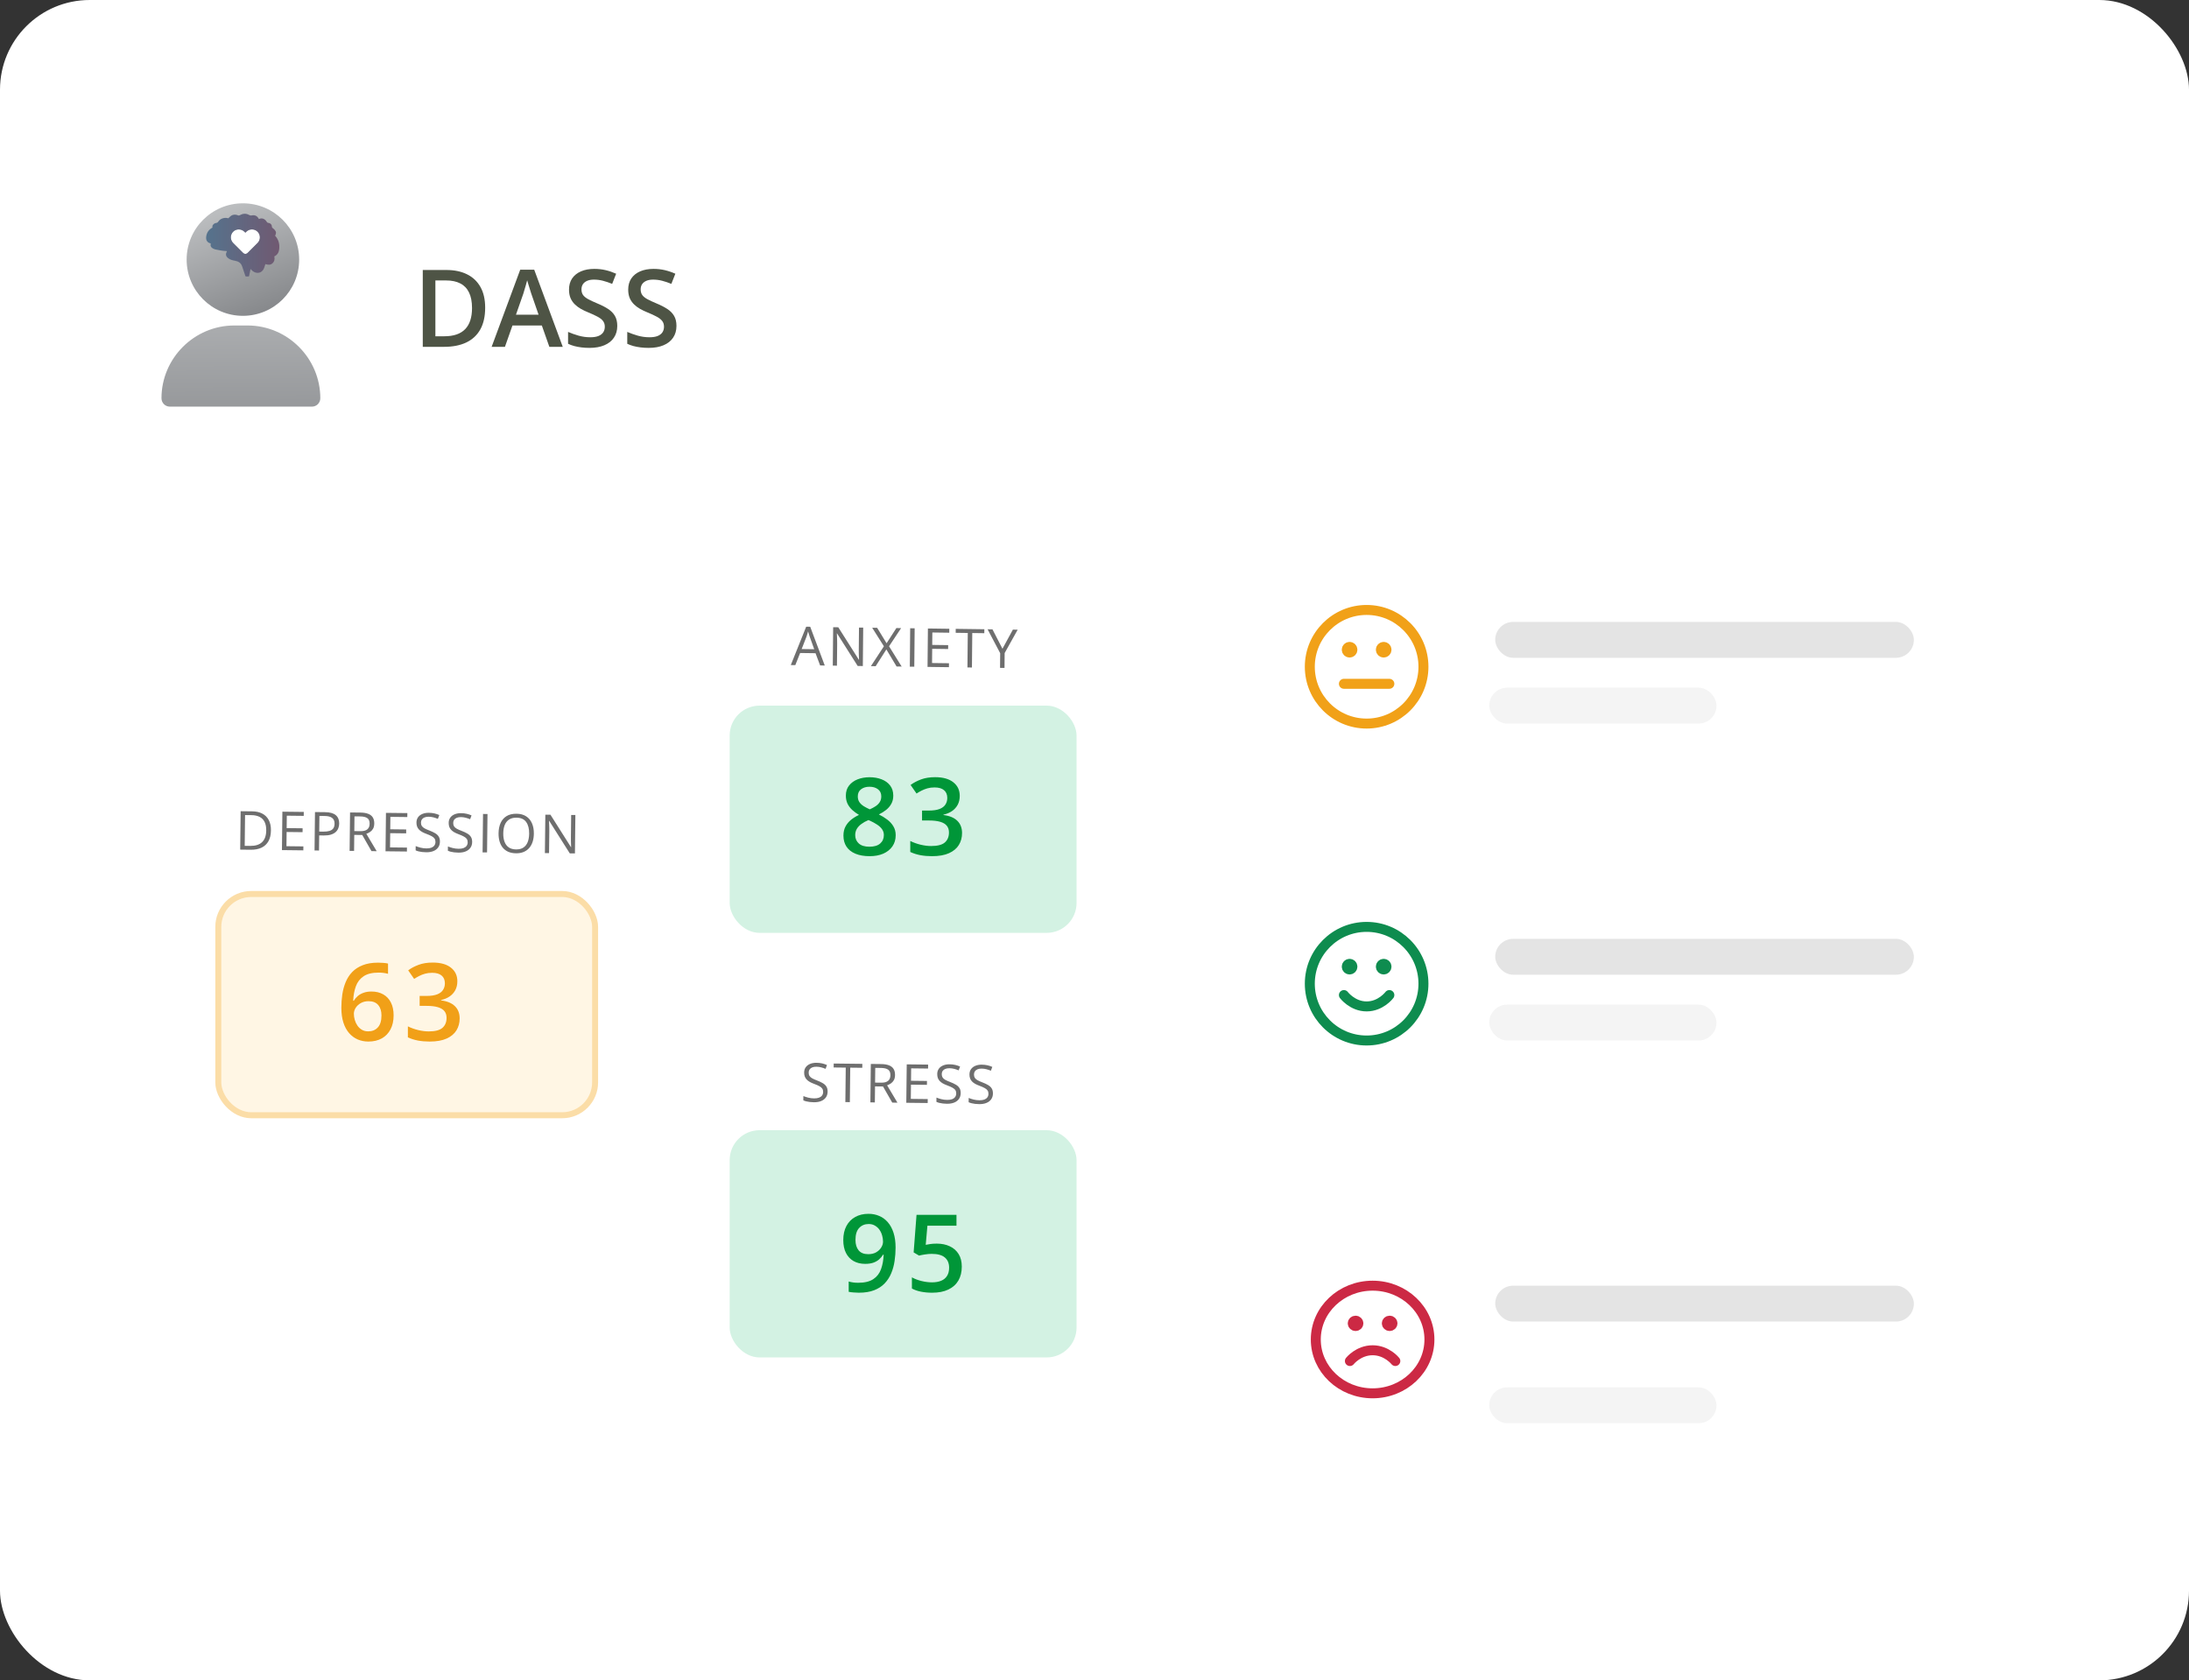 <svg width="366" height="281" viewBox="0 0 366 281" fill="none" xmlns="http://www.w3.org/2000/svg">
<rect x="0" y="0" width="366" height="281" fill="#333333" stroke="none"/>
<rect width="366" height="281" rx="15" fill="white"/>
<rect x="250" y="104" width="70" height="6" rx="3" fill="#E4E4E4"/>
<rect x="249" y="115" width="38" height="6" rx="3" fill="#E4E4E4" fill-opacity="0.4"/>
<rect x="250" y="157" width="70" height="6" rx="3" fill="#E4E4E4"/>
<rect x="249" y="168" width="38" height="6" rx="3" fill="#E4E4E4" fill-opacity="0.4"/>
<rect x="250" y="215" width="70" height="6" rx="3" fill="#E4E4E4"/>
<rect x="249" y="232" width="38" height="6" rx="3" fill="#E4E4E4" fill-opacity="0.4"/>
<rect x="122" y="118" width="58" height="38" rx="5" fill="#D3F2E3"/>
<rect x="122" y="189" width="58" height="38" rx="5" fill="#D3F2E3"/>
<rect x="36" y="149" width="64" height="38" rx="6" fill="#FFF6E4"/>
<rect x="36.5" y="149.5" width="63" height="37" rx="5.5" stroke="#F1A118" stroke-opacity="0.3"/>
<path d="M53.555 66.599C53.555 59.906 48.078 54.429 41.385 54.429H39.17C32.477 54.429 27 59.906 27 66.599C27 67.373 27.628 68 28.401 68H52.152C52.927 68.002 53.555 67.374 53.555 66.599Z" fill="url(#paint0_linear_2386_752)"/>
<path d="M40.614 34C35.419 34 31.206 38.212 31.206 43.407C31.206 48.602 35.419 52.815 40.614 52.815C45.809 52.815 50.021 48.602 50.021 43.407C50.021 38.212 45.809 34 40.614 34ZM40.598 42.245L38.984 40.631C38.725 40.373 38.597 40.032 38.597 39.691C38.597 39.333 38.739 38.974 39.025 38.711C39.551 38.23 40.371 38.259 40.876 38.764L41.024 38.913C41.024 38.913 41.024 38.913 41.026 38.913L41.185 38.752C41.702 38.235 42.549 38.235 43.066 38.752C43.581 39.269 43.581 40.114 43.066 40.631L42.8 40.895L41.451 42.245C41.41 42.286 41.368 42.323 41.323 42.358C41.146 42.492 40.901 42.492 40.727 42.358C40.682 42.323 40.639 42.286 40.598 42.245Z" fill="url(#paint1_linear_2386_752)"/>
<path d="M45.996 39.417C46.204 39.024 46.206 38.795 45.955 38.471C45.844 38.327 45.681 38.224 45.547 38.099C45.512 38.066 45.471 38.016 45.471 37.973C45.465 37.577 45.265 37.326 44.861 37.272C44.717 37.252 44.655 37.19 44.587 37.078C44.284 36.555 43.738 36.403 43.307 36.625C43.299 36.627 43.289 36.621 43.28 36.619C43.039 36.131 42.613 35.904 42.11 36.019C41.928 36.059 41.803 36.032 41.636 35.939C41.108 35.642 40.568 35.715 40.055 36.007C39.971 36.054 39.917 36.057 39.837 36.023C39.425 35.848 39.015 35.832 38.632 36.089C38.467 36.201 38.331 36.357 38.174 36.502C37.568 36.318 36.841 36.532 36.511 37.037C36.408 37.194 36.309 37.272 36.12 37.291C35.79 37.326 35.398 37.688 35.53 38.055C34.922 38.377 34.576 38.875 34.48 39.541C34.389 40.174 34.665 40.598 35.246 40.709C35.238 40.74 35.23 40.771 35.225 40.802C35.17 41.076 35.242 41.311 35.475 41.468C35.623 41.567 35.79 41.663 35.961 41.7C36.394 41.799 36.831 41.87 37.27 41.938C37.494 41.971 37.721 41.975 37.958 41.995C37.941 42.026 37.929 42.047 37.919 42.067C37.678 42.55 37.756 42.887 38.197 43.209C38.514 43.44 38.881 43.532 39.262 43.598C39.831 43.697 40.288 43.947 40.482 44.54C40.653 45.068 40.841 45.593 41.016 46.121C41.044 46.205 41.069 46.25 41.17 46.238C41.282 46.224 41.399 46.228 41.514 46.238C41.605 46.246 41.636 46.217 41.654 46.127C41.727 45.752 41.811 45.377 41.894 44.981C41.962 45.053 42.015 45.111 42.071 45.167C42.326 45.42 42.617 45.603 42.984 45.626C43.493 45.657 43.903 45.395 44.129 44.882C44.228 44.655 44.29 44.41 44.372 44.165C44.772 44.285 45.193 44.365 45.549 44.041C45.893 43.728 45.965 43.32 45.868 42.877C46.363 42.642 46.612 42.234 46.674 41.719C46.781 40.86 46.608 40.073 45.996 39.417ZM43.066 40.631L42.8 40.895L41.452 42.245C41.411 42.286 41.368 42.323 41.323 42.358C41.146 42.492 40.902 42.492 40.727 42.358C40.682 42.323 40.639 42.286 40.599 42.245L38.984 40.631C38.726 40.373 38.597 40.032 38.597 39.691C38.597 39.333 38.739 38.974 39.025 38.711C39.551 38.23 40.371 38.259 40.876 38.764L41.024 38.913C41.024 38.913 41.024 38.913 41.026 38.913L41.185 38.752C41.702 38.235 42.549 38.235 43.066 38.752C43.581 39.269 43.581 40.114 43.066 40.631Z" fill="url(#paint2_linear_2386_752)"/>
<path d="M81.12 51.452C81.12 52.899 80.851 54.109 80.311 55.082C79.772 56.049 78.99 56.778 77.965 57.27C76.939 57.757 75.703 58 74.256 58H70.688V45.15H74.643C75.973 45.15 77.121 45.391 78.088 45.871C79.055 46.346 79.802 47.052 80.329 47.989C80.856 48.921 81.12 50.075 81.12 51.452ZM78.923 51.514C78.923 50.459 78.756 49.592 78.422 48.912C78.094 48.232 77.607 47.728 76.963 47.4C76.324 47.066 75.536 46.899 74.599 46.899H72.797V56.233H74.291C75.844 56.233 77.004 55.838 77.772 55.047C78.539 54.256 78.923 53.078 78.923 51.514ZM91.852 58L90.595 54.432H85.682L84.425 58H82.201L86.982 45.098H89.32L94.093 58H91.852ZM90.05 52.621L88.828 49.105C88.781 48.953 88.714 48.739 88.626 48.464C88.538 48.183 88.45 47.898 88.362 47.611C88.274 47.318 88.201 47.072 88.143 46.873C88.084 47.113 88.011 47.383 87.923 47.682C87.841 47.975 87.759 48.25 87.677 48.508C87.601 48.766 87.542 48.965 87.501 49.105L86.27 52.621H90.05ZM103.207 54.502C103.207 55.264 103.02 55.92 102.645 56.471C102.275 57.022 101.742 57.443 101.045 57.736C100.354 58.029 99.527 58.176 98.566 58.176C98.098 58.176 97.649 58.149 97.222 58.097C96.794 58.044 96.39 57.968 96.009 57.868C95.634 57.763 95.291 57.637 94.981 57.49V55.504C95.502 55.732 96.085 55.94 96.73 56.128C97.374 56.31 98.03 56.4 98.698 56.4C99.243 56.4 99.694 56.33 100.052 56.19C100.415 56.043 100.685 55.838 100.86 55.574C101.036 55.305 101.124 54.991 101.124 54.634C101.124 54.253 101.021 53.931 100.816 53.667C100.611 53.403 100.301 53.163 99.885 52.946C99.475 52.724 98.959 52.486 98.338 52.234C97.916 52.065 97.512 51.871 97.125 51.654C96.744 51.438 96.404 51.183 96.106 50.89C95.807 50.597 95.569 50.251 95.394 49.852C95.224 49.448 95.139 48.974 95.139 48.429C95.139 47.702 95.311 47.081 95.657 46.565C96.009 46.05 96.501 45.654 97.134 45.379C97.772 45.103 98.517 44.966 99.366 44.966C100.04 44.966 100.673 45.036 101.265 45.177C101.862 45.317 102.448 45.517 103.022 45.774L102.354 47.471C101.827 47.254 101.314 47.081 100.816 46.952C100.324 46.823 99.82 46.759 99.305 46.759C98.859 46.759 98.481 46.826 98.171 46.961C97.86 47.096 97.623 47.286 97.459 47.532C97.301 47.773 97.222 48.06 97.222 48.394C97.222 48.769 97.312 49.085 97.494 49.343C97.682 49.595 97.969 49.826 98.356 50.037C98.748 50.248 99.252 50.482 99.867 50.74C100.576 51.033 101.177 51.341 101.669 51.663C102.167 51.985 102.548 52.372 102.812 52.823C103.075 53.269 103.207 53.828 103.207 54.502ZM113.104 54.502C113.104 55.264 112.916 55.92 112.541 56.471C112.172 57.022 111.639 57.443 110.941 57.736C110.25 58.029 109.424 58.176 108.463 58.176C107.994 58.176 107.546 58.149 107.118 58.097C106.69 58.044 106.286 57.968 105.905 57.868C105.53 57.763 105.188 57.637 104.877 57.49V55.504C105.398 55.732 105.981 55.94 106.626 56.128C107.271 56.31 107.927 56.4 108.595 56.4C109.14 56.4 109.591 56.33 109.948 56.19C110.312 56.043 110.581 55.838 110.757 55.574C110.933 55.305 111.021 54.991 111.021 54.634C111.021 54.253 110.918 53.931 110.713 53.667C110.508 53.403 110.197 53.163 109.781 52.946C109.371 52.724 108.855 52.486 108.234 52.234C107.812 52.065 107.408 51.871 107.021 51.654C106.641 51.438 106.301 51.183 106.002 50.89C105.703 50.597 105.466 50.251 105.29 49.852C105.12 49.448 105.035 48.974 105.035 48.429C105.035 47.702 105.208 47.081 105.554 46.565C105.905 46.05 106.397 45.654 107.03 45.379C107.669 45.103 108.413 44.966 109.263 44.966C109.937 44.966 110.569 45.036 111.161 45.177C111.759 45.317 112.345 45.517 112.919 45.774L112.251 47.471C111.724 47.254 111.211 47.081 110.713 46.952C110.221 46.823 109.717 46.759 109.201 46.759C108.756 46.759 108.378 46.826 108.067 46.961C107.757 47.096 107.52 47.286 107.355 47.532C107.197 47.773 107.118 48.06 107.118 48.394C107.118 48.769 107.209 49.085 107.391 49.343C107.578 49.595 107.865 49.826 108.252 50.037C108.645 50.248 109.148 50.482 109.764 50.74C110.473 51.033 111.073 51.341 111.565 51.663C112.063 51.985 112.444 52.372 112.708 52.823C112.972 53.269 113.104 53.828 113.104 54.502Z" fill="#4E5445"/>
<path d="M224.7 114.35H232.3M231.35 108.65H231.36M225.65 108.65H225.66M238 111.5C238 116.747 233.747 121 228.5 121C223.253 121 219 116.747 219 111.5C219 106.253 223.253 102 228.5 102C233.747 102 238 106.253 238 111.5ZM231.825 108.65C231.825 108.912 231.612 109.125 231.35 109.125C231.088 109.125 230.875 108.912 230.875 108.65C230.875 108.388 231.088 108.175 231.35 108.175C231.612 108.175 231.825 108.388 231.825 108.65ZM226.125 108.65C226.125 108.912 225.912 109.125 225.65 109.125C225.388 109.125 225.175 108.912 225.175 108.65C225.175 108.388 225.388 108.175 225.65 108.175C225.912 108.175 226.125 108.388 226.125 108.65Z" stroke="#F1A118" stroke-width="1.667" stroke-linecap="round" stroke-linejoin="round"/>
<path d="M233.3 227.6C233.3 227.6 231.875 225.8 229.5 225.8C227.125 225.8 225.7 227.6 225.7 227.6M232.35 221.3H232.36M226.65 221.3H226.66M239 224C239 228.971 234.747 233 229.5 233C224.253 233 220 228.971 220 224C220 219.029 224.253 215 229.5 215C234.747 215 239 219.029 239 224ZM232.825 221.3C232.825 221.549 232.612 221.75 232.35 221.75C232.088 221.75 231.875 221.549 231.875 221.3C231.875 221.051 232.088 220.85 232.35 220.85C232.612 220.85 232.825 221.051 232.825 221.3ZM227.125 221.3C227.125 221.549 226.912 221.75 226.65 221.75C226.388 221.75 226.175 221.549 226.175 221.3C226.175 221.051 226.388 220.85 226.65 220.85C226.912 220.85 227.125 221.051 227.125 221.3Z" stroke="#CC2944" stroke-width="1.667" stroke-linecap="round" stroke-linejoin="round"/>
<path d="M224.7 166.4C224.7 166.4 226.125 168.3 228.5 168.3C230.875 168.3 232.3 166.4 232.3 166.4M231.35 161.65H231.36M225.65 161.65H225.66M238 164.5C238 169.747 233.747 174 228.5 174C223.253 174 219 169.747 219 164.5C219 159.253 223.253 155 228.5 155C233.747 155 238 159.253 238 164.5ZM231.825 161.65C231.825 161.912 231.612 162.125 231.35 162.125C231.088 162.125 230.875 161.912 230.875 161.65C230.875 161.388 231.088 161.175 231.35 161.175C231.612 161.175 231.825 161.388 231.825 161.65ZM226.125 161.65C226.125 161.912 225.912 162.125 225.65 162.125C225.388 162.125 225.175 161.912 225.175 161.65C225.175 161.388 225.388 161.175 225.65 161.175C225.912 161.175 226.125 161.388 226.125 161.65Z" stroke="#0E8C4F" stroke-width="1.667" stroke-linecap="round" stroke-linejoin="round"/>
<path d="M45.3 138.864C45.292 139.588 45.153 140.191 44.884 140.675C44.615 141.155 44.228 141.515 43.725 141.756C43.224 141.993 42.617 142.108 41.906 142.1L40.161 142.08L40.234 135.656L42.172 135.678C42.826 135.685 43.387 135.812 43.856 136.057C44.325 136.3 44.684 136.657 44.933 137.129C45.186 137.597 45.308 138.176 45.3 138.864ZM44.513 138.882C44.52 138.305 44.429 137.828 44.24 137.45C44.053 137.073 43.775 136.792 43.405 136.606C43.038 136.417 42.587 136.32 42.051 136.314L40.974 136.301L40.915 141.447L41.825 141.457C42.71 141.467 43.376 141.257 43.823 140.825C44.273 140.394 44.503 139.746 44.513 138.882ZM50.718 142.2L47.141 142.159L47.214 135.735L50.791 135.776L50.784 136.435L47.954 136.403L47.93 138.481L50.597 138.511L50.59 139.162L47.923 139.131L47.895 141.509L50.725 141.541L50.718 142.2ZM54.343 135.816C55.172 135.825 55.776 135.995 56.153 136.324C56.533 136.651 56.719 137.116 56.712 137.72C56.709 137.992 56.661 138.251 56.567 138.496C56.477 138.738 56.331 138.952 56.129 139.137C55.928 139.319 55.664 139.463 55.338 139.567C55.014 139.669 54.618 139.717 54.15 139.712L53.367 139.703L53.339 142.23L52.592 142.221L52.665 135.797L54.343 135.816ZM54.266 136.452L53.405 136.443L53.375 139.062L54.073 139.07C54.483 139.074 54.825 139.034 55.099 138.949C55.375 138.865 55.583 138.725 55.723 138.53C55.863 138.333 55.935 138.07 55.939 137.742C55.944 137.314 55.811 136.994 55.541 136.783C55.271 136.569 54.846 136.459 54.266 136.452ZM60.264 135.883C60.792 135.889 61.226 135.96 61.567 136.096C61.911 136.229 62.167 136.429 62.334 136.698C62.501 136.966 62.582 137.307 62.577 137.72C62.573 138.06 62.508 138.344 62.383 138.571C62.257 138.795 62.094 138.976 61.893 139.114C61.692 139.253 61.479 139.359 61.252 139.432L62.981 142.339L62.111 142.33L60.569 139.631L59.233 139.616L59.202 142.296L58.455 142.288L58.529 135.864L60.264 135.883ZM60.213 136.529L59.268 136.518L59.24 138.983L60.26 138.995C60.784 139.001 61.17 138.898 61.419 138.687C61.67 138.476 61.798 138.163 61.803 137.747C61.808 137.31 61.68 137 61.418 136.815C61.16 136.63 60.758 136.535 60.213 136.529ZM68.036 142.397L64.46 142.356L64.533 135.932L68.11 135.972L68.102 136.632L65.272 136.599L65.249 138.678L67.916 138.708L67.909 139.359L65.241 139.328L65.214 141.706L68.044 141.738L68.036 142.397ZM73.555 140.75C73.551 141.131 73.452 141.455 73.258 141.722C73.068 141.987 72.802 142.187 72.46 142.324C72.119 142.461 71.718 142.527 71.258 142.521C71.015 142.519 70.785 142.504 70.569 142.478C70.352 142.452 70.153 142.417 69.972 142.371C69.791 142.324 69.632 142.268 69.495 142.202L69.503 141.486C69.722 141.58 69.989 141.668 70.305 141.75C70.62 141.83 70.951 141.872 71.296 141.876C71.618 141.879 71.891 141.84 72.115 141.758C72.339 141.672 72.509 141.55 72.625 141.39C72.744 141.227 72.805 141.031 72.807 140.803C72.81 140.583 72.763 140.4 72.668 140.252C72.573 140.102 72.414 139.965 72.19 139.842C71.969 139.717 71.665 139.583 71.28 139.441C71.009 139.341 70.77 139.233 70.563 139.116C70.356 138.997 70.184 138.863 70.045 138.715C69.906 138.567 69.801 138.396 69.73 138.201C69.662 138.007 69.629 137.786 69.632 137.537C69.636 137.194 69.726 136.902 69.901 136.661C70.08 136.417 70.324 136.232 70.633 136.107C70.945 135.978 71.301 135.916 71.703 135.921C72.046 135.925 72.362 135.961 72.651 136.028C72.943 136.096 73.21 136.186 73.452 136.297L73.212 136.936C72.981 136.836 72.736 136.753 72.476 136.686C72.219 136.618 71.953 136.583 71.678 136.58C71.402 136.577 71.169 136.615 70.978 136.695C70.789 136.772 70.644 136.883 70.543 137.028C70.442 137.174 70.39 137.348 70.388 137.55C70.385 137.775 70.43 137.963 70.522 138.114C70.617 138.264 70.768 138.399 70.974 138.519C71.184 138.635 71.461 138.759 71.805 138.889C72.181 139.031 72.501 139.181 72.762 139.339C73.024 139.494 73.223 139.684 73.358 139.908C73.493 140.13 73.559 140.41 73.555 140.75ZM78.944 140.811C78.94 141.192 78.841 141.516 78.647 141.783C78.457 142.048 78.191 142.249 77.849 142.385C77.508 142.522 77.107 142.588 76.647 142.583C76.404 142.58 76.174 142.565 75.958 142.54C75.741 142.514 75.542 142.478 75.361 142.432C75.18 142.386 75.021 142.33 74.884 142.264L74.892 141.547C75.111 141.641 75.378 141.729 75.694 141.811C76.009 141.891 76.34 141.933 76.685 141.937C77.008 141.941 77.281 141.901 77.504 141.819C77.728 141.733 77.898 141.611 78.014 141.451C78.133 141.288 78.194 141.093 78.196 140.864C78.199 140.645 78.153 140.461 78.058 140.313C77.963 140.163 77.803 140.026 77.579 139.904C77.358 139.778 77.054 139.644 76.669 139.502C76.398 139.402 76.159 139.294 75.952 139.177C75.746 139.058 75.573 138.924 75.434 138.776C75.295 138.628 75.19 138.457 75.119 138.263C75.051 138.069 75.018 137.847 75.021 137.598C75.025 137.255 75.115 136.963 75.29 136.722C75.469 136.478 75.713 136.293 76.022 136.168C76.334 136.04 76.691 135.978 77.092 135.982C77.435 135.986 77.751 136.022 78.04 136.09C78.332 136.157 78.599 136.247 78.841 136.358L78.601 136.997C78.371 136.898 78.125 136.814 77.865 136.747C77.608 136.68 77.342 136.644 77.067 136.641C76.791 136.638 76.558 136.676 76.367 136.756C76.178 136.833 76.033 136.944 75.932 137.09C75.831 137.235 75.779 137.409 75.777 137.611C75.774 137.837 75.819 138.025 75.911 138.175C76.006 138.326 76.157 138.461 76.363 138.58C76.573 138.697 76.85 138.82 77.194 138.95C77.57 139.092 77.89 139.242 78.151 139.4C78.413 139.556 78.612 139.745 78.747 139.97C78.882 140.191 78.948 140.471 78.944 140.811ZM80.688 142.541L80.762 136.116L81.509 136.125L81.435 142.549L80.688 142.541ZM89.26 139.417C89.255 139.912 89.187 140.362 89.056 140.768C88.925 141.171 88.734 141.517 88.482 141.807C88.232 142.095 87.924 142.315 87.556 142.469C87.188 142.623 86.762 142.698 86.279 142.692C85.781 142.686 85.346 142.602 84.976 142.44C84.609 142.278 84.304 142.048 84.061 141.753C83.821 141.457 83.642 141.105 83.524 140.696C83.408 140.288 83.353 139.836 83.359 139.341C83.367 138.685 83.482 138.11 83.704 137.618C83.927 137.125 84.259 136.743 84.701 136.473C85.147 136.203 85.702 136.071 86.367 136.079C87.003 136.086 87.536 136.228 87.966 136.506C88.4 136.783 88.725 137.171 88.942 137.668C89.162 138.163 89.268 138.746 89.26 139.417ZM84.146 139.358C84.139 139.903 84.212 140.376 84.362 140.776C84.513 141.176 84.747 141.487 85.064 141.707C85.383 141.927 85.791 142.04 86.286 142.046C86.784 142.052 87.192 141.948 87.511 141.735C87.833 141.522 88.072 141.217 88.229 140.82C88.386 140.423 88.468 139.953 88.474 139.408C88.483 138.579 88.317 137.929 87.973 137.459C87.633 136.987 87.095 136.746 86.36 136.738C85.862 136.732 85.45 136.835 85.126 137.045C84.801 137.255 84.557 137.557 84.395 137.951C84.235 138.341 84.152 138.811 84.146 139.358ZM96.129 142.716L95.268 142.706L91.827 137.27L91.792 137.27C91.799 137.414 91.807 137.578 91.817 137.762C91.827 137.944 91.833 138.139 91.837 138.347C91.843 138.552 91.845 138.762 91.843 138.976L91.8 142.667L91.106 142.659L91.18 136.235L92.037 136.244L95.464 141.663L95.495 141.663C95.49 141.56 95.484 141.415 95.478 141.228C95.471 141.037 95.465 140.833 95.458 140.616C95.455 140.397 95.454 140.193 95.457 140.006L95.499 136.284L96.202 136.292L96.129 142.716Z" fill="#6E6E6E"/>
<path d="M138.377 182.555C138.373 182.936 138.274 183.26 138.08 183.527C137.89 183.792 137.624 183.992 137.282 184.129C136.941 184.266 136.54 184.331 136.08 184.326C135.837 184.323 135.607 184.309 135.391 184.283C135.174 184.257 134.975 184.221 134.794 184.175C134.613 184.129 134.454 184.073 134.317 184.007L134.325 183.291C134.544 183.384 134.811 183.472 135.127 183.555C135.442 183.635 135.773 183.677 136.118 183.681C136.441 183.684 136.713 183.645 136.937 183.562C137.161 183.477 137.331 183.354 137.447 183.195C137.566 183.032 137.627 182.836 137.629 182.608C137.632 182.388 137.585 182.204 137.49 182.057C137.395 181.906 137.236 181.77 137.012 181.647C136.79 181.522 136.487 181.388 136.102 181.246C135.831 181.146 135.592 181.038 135.385 180.921C135.178 180.802 135.006 180.668 134.867 180.52C134.728 180.372 134.623 180.2 134.552 180.006C134.484 179.812 134.451 179.591 134.454 179.342C134.458 178.999 134.548 178.707 134.723 178.466C134.902 178.222 135.146 178.037 135.455 177.911C135.767 177.783 136.123 177.721 136.525 177.726C136.867 177.73 137.183 177.766 137.473 177.833C137.765 177.901 138.032 177.991 138.274 178.102L138.034 178.741C137.803 178.641 137.558 178.558 137.298 178.491C137.041 178.423 136.775 178.388 136.5 178.385C136.224 178.382 135.991 178.42 135.8 178.5C135.611 178.577 135.466 178.688 135.365 178.833C135.264 178.979 135.212 179.152 135.21 179.355C135.207 179.58 135.252 179.768 135.344 179.919C135.439 180.069 135.59 180.204 135.796 180.324C136.006 180.44 136.283 180.564 136.627 180.693C137.003 180.835 137.322 180.986 137.584 181.144C137.846 181.299 138.045 181.489 138.18 181.713C138.315 181.934 138.381 182.215 138.377 182.555ZM142.094 184.307L141.343 184.298L141.409 178.533L139.387 178.51L139.395 177.851L144.18 177.905L144.173 178.564L142.16 178.541L142.094 184.307ZM147.337 177.941C147.864 177.947 148.299 178.018 148.64 178.154C148.984 178.286 149.24 178.487 149.406 178.756C149.573 179.024 149.654 179.365 149.65 179.778C149.646 180.118 149.581 180.401 149.455 180.628C149.33 180.852 149.167 181.034 148.966 181.172C148.765 181.31 148.551 181.416 148.325 181.49L150.054 184.397L149.184 184.387L147.641 181.689L146.306 181.674L146.275 184.354L145.528 184.346L145.601 177.921L147.337 177.941ZM147.286 178.586L146.341 178.576L146.313 181.041L147.332 181.052C147.857 181.058 148.243 180.956 148.492 180.745C148.743 180.534 148.871 180.22 148.876 179.804C148.881 179.368 148.753 179.057 148.491 178.873C148.232 178.688 147.831 178.593 147.286 178.586ZM155.109 184.454L151.532 184.414L151.606 177.989L155.183 178.03L155.175 178.689L152.345 178.657L152.321 180.736L154.989 180.766L154.981 181.416L152.314 181.386L152.287 183.763L155.117 183.795L155.109 184.454ZM160.628 182.808C160.623 183.188 160.524 183.513 160.331 183.78C160.14 184.044 159.874 184.245 159.533 184.382C159.191 184.518 158.791 184.584 158.331 184.579C158.088 184.576 157.858 184.562 157.641 184.536C157.425 184.51 157.226 184.474 157.045 184.428C156.864 184.382 156.705 184.326 156.568 184.26L156.576 183.544C156.795 183.637 157.062 183.725 157.377 183.808C157.693 183.888 158.023 183.929 158.369 183.933C158.691 183.937 158.964 183.898 159.188 183.815C159.411 183.73 159.581 183.607 159.697 183.447C159.816 183.285 159.877 183.089 159.88 182.861C159.882 182.641 159.836 182.457 159.741 182.31C159.646 182.159 159.487 182.023 159.262 181.9C159.041 181.774 158.738 181.641 158.353 181.498C158.082 181.399 157.843 181.291 157.636 181.174C157.429 181.054 157.256 180.921 157.117 180.772C156.978 180.624 156.874 180.453 156.802 180.259C156.734 180.065 156.702 179.843 156.705 179.594C156.709 179.252 156.798 178.96 156.974 178.718C157.152 178.474 157.396 178.29 157.705 178.164C158.017 178.036 158.374 177.974 158.775 177.979C159.118 177.983 159.434 178.018 159.723 178.086C160.016 178.154 160.283 178.243 160.525 178.354L160.284 178.993C160.054 178.894 159.809 178.811 159.549 178.743C159.292 178.676 159.026 178.641 158.75 178.638C158.475 178.634 158.242 178.673 158.05 178.753C157.862 178.83 157.717 178.941 157.616 179.086C157.514 179.231 157.463 179.405 157.46 179.607C157.458 179.833 157.503 180.021 157.595 180.171C157.69 180.322 157.84 180.457 158.047 180.576C158.257 180.693 158.534 180.816 158.878 180.946C159.254 181.088 159.573 181.238 159.835 181.397C160.097 181.552 160.296 181.742 160.431 181.966C160.566 182.187 160.632 182.468 160.628 182.808ZM166.017 182.869C166.012 183.25 165.913 183.574 165.72 183.841C165.529 184.106 165.263 184.306 164.922 184.443C164.581 184.58 164.18 184.645 163.72 184.64C163.477 184.637 163.247 184.623 163.03 184.597C162.814 184.571 162.615 184.535 162.434 184.489C162.253 184.443 162.094 184.387 161.957 184.321L161.965 183.605C162.184 183.698 162.451 183.786 162.766 183.869C163.082 183.949 163.412 183.991 163.758 183.995C164.08 183.998 164.353 183.959 164.577 183.876C164.801 183.791 164.97 183.669 165.087 183.509C165.206 183.346 165.266 183.15 165.269 182.922C165.272 182.702 165.225 182.519 165.13 182.371C165.035 182.22 164.876 182.084 164.652 181.961C164.43 181.836 164.127 181.702 163.742 181.56C163.471 181.46 163.232 181.352 163.025 181.235C162.818 181.116 162.645 180.982 162.507 180.834C162.368 180.686 162.263 180.515 162.192 180.32C162.123 180.126 162.091 179.905 162.094 179.656C162.098 179.313 162.187 179.021 162.363 178.78C162.542 178.536 162.785 178.351 163.094 178.225C163.406 178.097 163.763 178.035 164.165 178.04C164.507 178.044 164.823 178.08 165.113 178.147C165.405 178.215 165.672 178.305 165.914 178.416L165.674 179.055C165.443 178.955 165.198 178.872 164.938 178.805C164.681 178.737 164.415 178.702 164.139 178.699C163.864 178.696 163.631 178.734 163.439 178.814C163.251 178.891 163.106 179.002 163.005 179.147C162.904 179.293 162.852 179.466 162.849 179.669C162.847 179.894 162.892 180.082 162.984 180.233C163.079 180.383 163.229 180.518 163.436 180.638C163.646 180.754 163.923 180.878 164.267 181.008C164.643 181.15 164.962 181.3 165.224 181.458C165.486 181.613 165.685 181.803 165.82 182.027C165.955 182.248 166.021 182.529 166.017 182.869Z" fill="#6E6E6E"/>
<path d="M137.127 111.283L136.356 109.233L133.781 109.199L132.975 111.227L132.219 111.217L134.795 104.8L135.467 104.809L137.901 111.293L137.127 111.283ZM136.138 108.567L135.407 106.531C135.389 106.478 135.361 106.391 135.321 106.27C135.284 106.15 135.246 106.025 135.206 105.895C135.166 105.766 135.134 105.661 135.108 105.582C135.078 105.701 135.044 105.821 135.008 105.941C134.975 106.058 134.941 106.167 134.908 106.269C134.875 106.368 134.846 106.453 134.822 106.523L134.038 108.538L136.138 108.567ZM144.265 111.379L143.404 111.367L139.954 105.924L139.919 105.923C139.926 106.067 139.935 106.231 139.945 106.416C139.955 106.598 139.962 106.793 139.965 107.001C139.972 107.206 139.975 107.415 139.973 107.629L139.937 111.321L139.243 111.311L139.305 104.887L140.162 104.898L143.599 110.324L143.629 110.324C143.624 110.222 143.619 110.076 143.612 109.889C143.605 109.698 143.598 109.495 143.591 109.278C143.587 109.058 143.586 108.854 143.588 108.667L143.624 104.945L144.327 104.954L144.265 111.379ZM150.757 111.466L149.909 111.455L148.201 108.601L146.411 111.408L145.616 111.397L147.788 108.077L145.827 104.974L146.658 104.986L148.237 107.569L149.874 105.029L150.665 105.039L148.65 108.076L150.757 111.466ZM152.121 111.484L152.183 105.06L152.93 105.07L152.868 111.494L152.121 111.484ZM158.661 111.572L155.084 111.524L155.146 105.1L158.723 105.148L158.717 105.807L155.887 105.769L155.867 107.847L158.534 107.883L158.528 108.534L155.861 108.498L155.838 110.875L158.668 110.913L158.661 111.572ZM162.508 111.624L161.756 111.614L161.812 105.849L159.791 105.821L159.797 105.162L164.582 105.227L164.576 105.886L162.563 105.859L162.508 111.624ZM167.611 108.489L169.352 105.291L170.156 105.302L167.978 109.206L167.954 111.697L167.207 111.687L167.231 109.231L165.125 105.234L165.942 105.245L167.611 108.489Z" fill="#6E6E6E"/>
<path d="M57.075 168.524C57.075 167.769 57.128 167.024 57.234 166.292C57.345 165.56 57.532 164.874 57.796 164.235C58.06 163.597 58.423 163.034 58.886 162.548C59.355 162.062 59.944 161.681 60.653 161.405C61.361 161.124 62.214 160.983 63.21 160.983C63.468 160.983 63.758 160.995 64.08 161.019C64.403 161.042 64.669 161.08 64.88 161.133V162.847C64.652 162.782 64.4 162.732 64.124 162.697C63.855 162.662 63.585 162.645 63.316 162.645C62.237 162.645 61.397 162.85 60.793 163.26C60.19 163.664 59.759 164.221 59.501 164.93C59.243 165.633 59.094 166.438 59.053 167.347H59.158C59.334 167.054 59.554 166.793 59.818 166.564C60.081 166.336 60.404 166.154 60.784 166.02C61.165 165.879 61.608 165.809 62.111 165.809C62.861 165.809 63.515 165.967 64.072 166.283C64.628 166.594 65.056 167.045 65.355 167.637C65.659 168.229 65.812 168.946 65.812 169.79C65.812 170.698 65.639 171.48 65.293 172.137C64.953 172.793 64.467 173.297 63.834 173.648C63.207 174 62.46 174.176 61.593 174.176C60.954 174.176 60.36 174.059 59.809 173.824C59.264 173.59 58.786 173.238 58.376 172.77C57.966 172.301 57.647 171.715 57.418 171.012C57.19 170.303 57.075 169.474 57.075 168.524ZM61.558 172.471C62.226 172.471 62.762 172.254 63.166 171.82C63.576 171.381 63.781 170.71 63.781 169.808C63.781 169.075 63.6 168.495 63.236 168.067C62.879 167.64 62.34 167.426 61.619 167.426C61.127 167.426 60.697 167.531 60.327 167.742C59.958 167.953 59.671 168.22 59.466 168.542C59.267 168.864 59.167 169.192 59.167 169.526C59.167 169.866 59.217 170.209 59.317 170.555C59.416 170.9 59.566 171.22 59.765 171.513C59.964 171.8 60.213 172.031 60.512 172.207C60.811 172.383 61.159 172.471 61.558 172.471ZM76.468 164.086C76.468 164.666 76.35 165.17 76.116 165.598C75.882 166.025 75.559 166.377 75.149 166.652C74.745 166.922 74.276 167.115 73.743 167.232V167.294C74.768 167.423 75.542 167.745 76.063 168.261C76.591 168.776 76.854 169.459 76.854 170.309C76.854 171.053 76.676 171.718 76.318 172.304C75.961 172.884 75.413 173.341 74.675 173.675C73.936 174.009 72.987 174.176 71.827 174.176C71.13 174.176 70.482 174.12 69.885 174.009C69.293 173.897 68.73 173.719 68.197 173.473V171.636C68.742 171.905 69.322 172.113 69.937 172.26C70.552 172.406 71.135 172.479 71.686 172.479C72.759 172.479 73.523 172.28 73.98 171.882C74.437 171.478 74.666 170.921 74.666 170.212C74.666 169.755 74.546 169.38 74.305 169.087C74.071 168.794 73.705 168.574 73.207 168.428C72.715 168.281 72.079 168.208 71.3 168.208H70.166V166.547H71.308C72.052 166.547 72.65 166.459 73.101 166.283C73.552 166.102 73.878 165.853 74.077 165.536C74.282 165.22 74.385 164.851 74.385 164.429C74.385 163.878 74.206 163.45 73.848 163.146C73.491 162.835 72.961 162.68 72.258 162.68C71.824 162.68 71.428 162.729 71.071 162.829C70.719 162.929 70.394 163.055 70.096 163.207C69.797 163.359 69.513 163.523 69.243 163.699L68.25 162.267C68.736 161.903 69.316 161.596 69.99 161.344C70.664 161.092 71.449 160.966 72.346 160.966C73.664 160.966 74.68 161.25 75.395 161.818C76.11 162.381 76.468 163.137 76.468 164.086Z" fill="#F1A018"/>
<path d="M145.391 129.975C146.135 129.975 146.806 130.092 147.404 130.326C148.001 130.555 148.476 130.897 148.827 131.354C149.179 131.812 149.355 132.377 149.355 133.051C149.355 133.572 149.246 134.026 149.029 134.413C148.819 134.8 148.531 135.14 148.168 135.433C147.805 135.72 147.398 135.975 146.946 136.197C147.45 136.443 147.913 136.728 148.335 137.05C148.763 137.366 149.106 137.738 149.363 138.166C149.627 138.594 149.759 139.095 149.759 139.669C149.759 140.39 149.574 141.014 149.205 141.541C148.842 142.062 148.335 142.467 147.685 142.754C147.034 143.035 146.276 143.176 145.408 143.176C144.477 143.176 143.683 143.038 143.027 142.763C142.37 142.487 141.872 142.095 141.532 141.585C141.193 141.069 141.023 140.454 141.023 139.739C141.023 139.147 141.14 138.635 141.374 138.201C141.609 137.768 141.922 137.393 142.315 137.076C142.713 136.76 143.15 136.493 143.624 136.276C143.22 136.036 142.851 135.767 142.517 135.468C142.183 135.163 141.916 134.814 141.717 134.422C141.524 134.023 141.427 133.563 141.427 133.042C141.427 132.374 141.606 131.814 141.963 131.363C142.321 130.906 142.798 130.561 143.396 130.326C143.999 130.092 144.664 129.975 145.391 129.975ZM142.991 139.66C142.991 140.223 143.191 140.686 143.589 141.049C143.988 141.412 144.582 141.594 145.373 141.594C146.158 141.594 146.756 141.415 147.166 141.058C147.576 140.7 147.781 140.229 147.781 139.643C147.781 139.268 147.676 138.937 147.465 138.649C147.26 138.362 146.982 138.107 146.63 137.885C146.284 137.656 145.901 137.445 145.479 137.252L145.197 137.138C144.74 137.331 144.348 137.551 144.02 137.797C143.692 138.037 143.437 138.31 143.255 138.614C143.079 138.919 142.991 139.268 142.991 139.66ZM145.373 131.565C144.805 131.565 144.336 131.706 143.967 131.987C143.604 132.263 143.422 132.661 143.422 133.183C143.422 133.552 143.51 133.868 143.686 134.132C143.867 134.396 144.111 134.624 144.415 134.817C144.72 135.005 145.057 135.181 145.426 135.345C145.783 135.187 146.106 135.014 146.393 134.826C146.686 134.633 146.917 134.404 147.087 134.141C147.263 133.871 147.351 133.549 147.351 133.174C147.351 132.658 147.166 132.263 146.797 131.987C146.434 131.706 145.959 131.565 145.373 131.565ZM160.468 133.086C160.468 133.666 160.35 134.17 160.116 134.598C159.882 135.025 159.559 135.377 159.149 135.652C158.745 135.922 158.276 136.115 157.743 136.232V136.294C158.768 136.423 159.542 136.745 160.063 137.261C160.591 137.776 160.854 138.459 160.854 139.309C160.854 140.053 160.676 140.718 160.318 141.304C159.961 141.884 159.413 142.341 158.675 142.675C157.936 143.009 156.987 143.176 155.827 143.176C155.13 143.176 154.482 143.12 153.885 143.009C153.293 142.897 152.73 142.719 152.197 142.473V140.636C152.742 140.905 153.322 141.113 153.937 141.26C154.553 141.406 155.136 141.479 155.686 141.479C156.759 141.479 157.523 141.28 157.98 140.882C158.437 140.478 158.666 139.921 158.666 139.212C158.666 138.755 158.546 138.38 158.305 138.087C158.071 137.794 157.705 137.574 157.207 137.428C156.715 137.281 156.079 137.208 155.3 137.208H154.166V135.547H155.308C156.053 135.547 156.65 135.459 157.101 135.283C157.553 135.102 157.878 134.853 158.077 134.536C158.282 134.22 158.385 133.851 158.385 133.429C158.385 132.878 158.206 132.45 157.848 132.146C157.491 131.835 156.961 131.68 156.258 131.68C155.824 131.68 155.429 131.729 155.071 131.829C154.72 131.929 154.394 132.055 154.096 132.207C153.797 132.359 153.512 132.523 153.243 132.699L152.25 131.267C152.736 130.903 153.316 130.596 153.99 130.344C154.664 130.092 155.449 129.966 156.346 129.966C157.664 129.966 158.68 130.25 159.395 130.818C160.11 131.381 160.468 132.137 160.468 133.086Z" fill="#009638"/>
<path d="M149.741 208.626C149.741 209.388 149.686 210.135 149.574 210.867C149.469 211.6 149.281 212.285 149.012 212.924C148.748 213.562 148.382 214.128 147.913 214.62C147.45 215.106 146.864 215.487 146.155 215.763C145.446 216.038 144.591 216.176 143.589 216.176C143.337 216.176 143.044 216.161 142.71 216.132C142.382 216.108 142.113 216.073 141.902 216.026V214.304C142.124 214.368 142.373 214.421 142.649 214.462C142.93 214.497 143.208 214.515 143.484 214.515C144.568 214.515 145.411 214.312 146.015 213.908C146.624 213.504 147.055 212.947 147.307 212.238C147.565 211.529 147.711 210.724 147.746 209.821H147.641C147.471 210.103 147.257 210.36 146.999 210.595C146.741 210.823 146.422 211.008 146.041 211.148C145.66 211.283 145.197 211.351 144.653 211.351C143.914 211.351 143.27 211.195 142.719 210.885C142.174 210.574 141.749 210.123 141.445 209.531C141.146 208.934 140.996 208.216 140.996 207.378C140.996 206.47 141.169 205.688 141.515 205.031C141.861 204.375 142.35 203.871 142.983 203.52C143.615 203.162 144.36 202.983 145.215 202.983C145.86 202.983 146.454 203.101 146.999 203.335C147.55 203.563 148.03 203.915 148.441 204.39C148.851 204.858 149.17 205.447 149.399 206.156C149.627 206.859 149.741 207.683 149.741 208.626ZM145.241 204.688C144.591 204.688 144.061 204.908 143.651 205.348C143.24 205.781 143.035 206.449 143.035 207.352C143.035 208.084 143.211 208.664 143.563 209.092C143.914 209.52 144.453 209.733 145.18 209.733C145.684 209.733 146.117 209.631 146.481 209.426C146.85 209.215 147.134 208.948 147.333 208.626C147.538 208.304 147.641 207.976 147.641 207.642C147.641 207.296 147.591 206.95 147.491 206.604C147.398 206.259 147.251 205.942 147.052 205.655C146.853 205.368 146.601 205.137 146.296 204.961C145.997 204.779 145.646 204.688 145.241 204.688ZM156.627 207.967C157.453 207.967 158.179 208.116 158.806 208.415C159.439 208.708 159.931 209.142 160.283 209.716C160.635 210.284 160.81 210.981 160.81 211.808C160.81 212.71 160.62 213.489 160.239 214.146C159.858 214.796 159.299 215.297 158.56 215.648C157.822 216 156.923 216.176 155.862 216.176C155.188 216.176 154.558 216.117 153.972 216C153.392 215.883 152.891 215.707 152.47 215.473V213.609C152.909 213.855 153.436 214.058 154.052 214.216C154.667 214.368 155.256 214.444 155.818 214.444C156.416 214.444 156.929 214.356 157.356 214.181C157.784 214.005 158.112 213.735 158.341 213.372C158.575 213.009 158.692 212.549 158.692 211.992C158.692 211.254 158.455 210.686 157.98 210.287C157.512 209.883 156.776 209.681 155.774 209.681C155.423 209.681 155.048 209.713 154.649 209.777C154.257 209.836 153.929 209.9 153.665 209.971L152.76 209.435L153.243 203.15H159.923V204.97H155.062L154.781 208.169C154.992 208.122 155.244 208.078 155.537 208.037C155.83 207.99 156.193 207.967 156.627 207.967Z" fill="#009638"/>
<defs>
<linearGradient id="paint0_linear_2386_752" x1="40.128" y1="42.624" x2="40.36" y2="79.855" gradientUnits="userSpaceOnUse">
<stop stop-color="#BBBDBF"/>
<stop offset="1" stop-color="#86888B"/>
</linearGradient>
<linearGradient id="paint1_linear_2386_752" x1="37.414" y1="35.109" x2="44.083" y2="52.406" gradientUnits="userSpaceOnUse">
<stop stop-color="#BBBDBF"/>
<stop offset="1" stop-color="#86888B"/>
</linearGradient>
<linearGradient id="paint2_linear_2386_752" x1="34.463" y1="40.994" x2="46.703" y2="40.994" gradientUnits="userSpaceOnUse">
<stop stop-color="#55738D"/>
<stop offset="1" stop-color="#705971"/>
</linearGradient>
</defs>
</svg>
